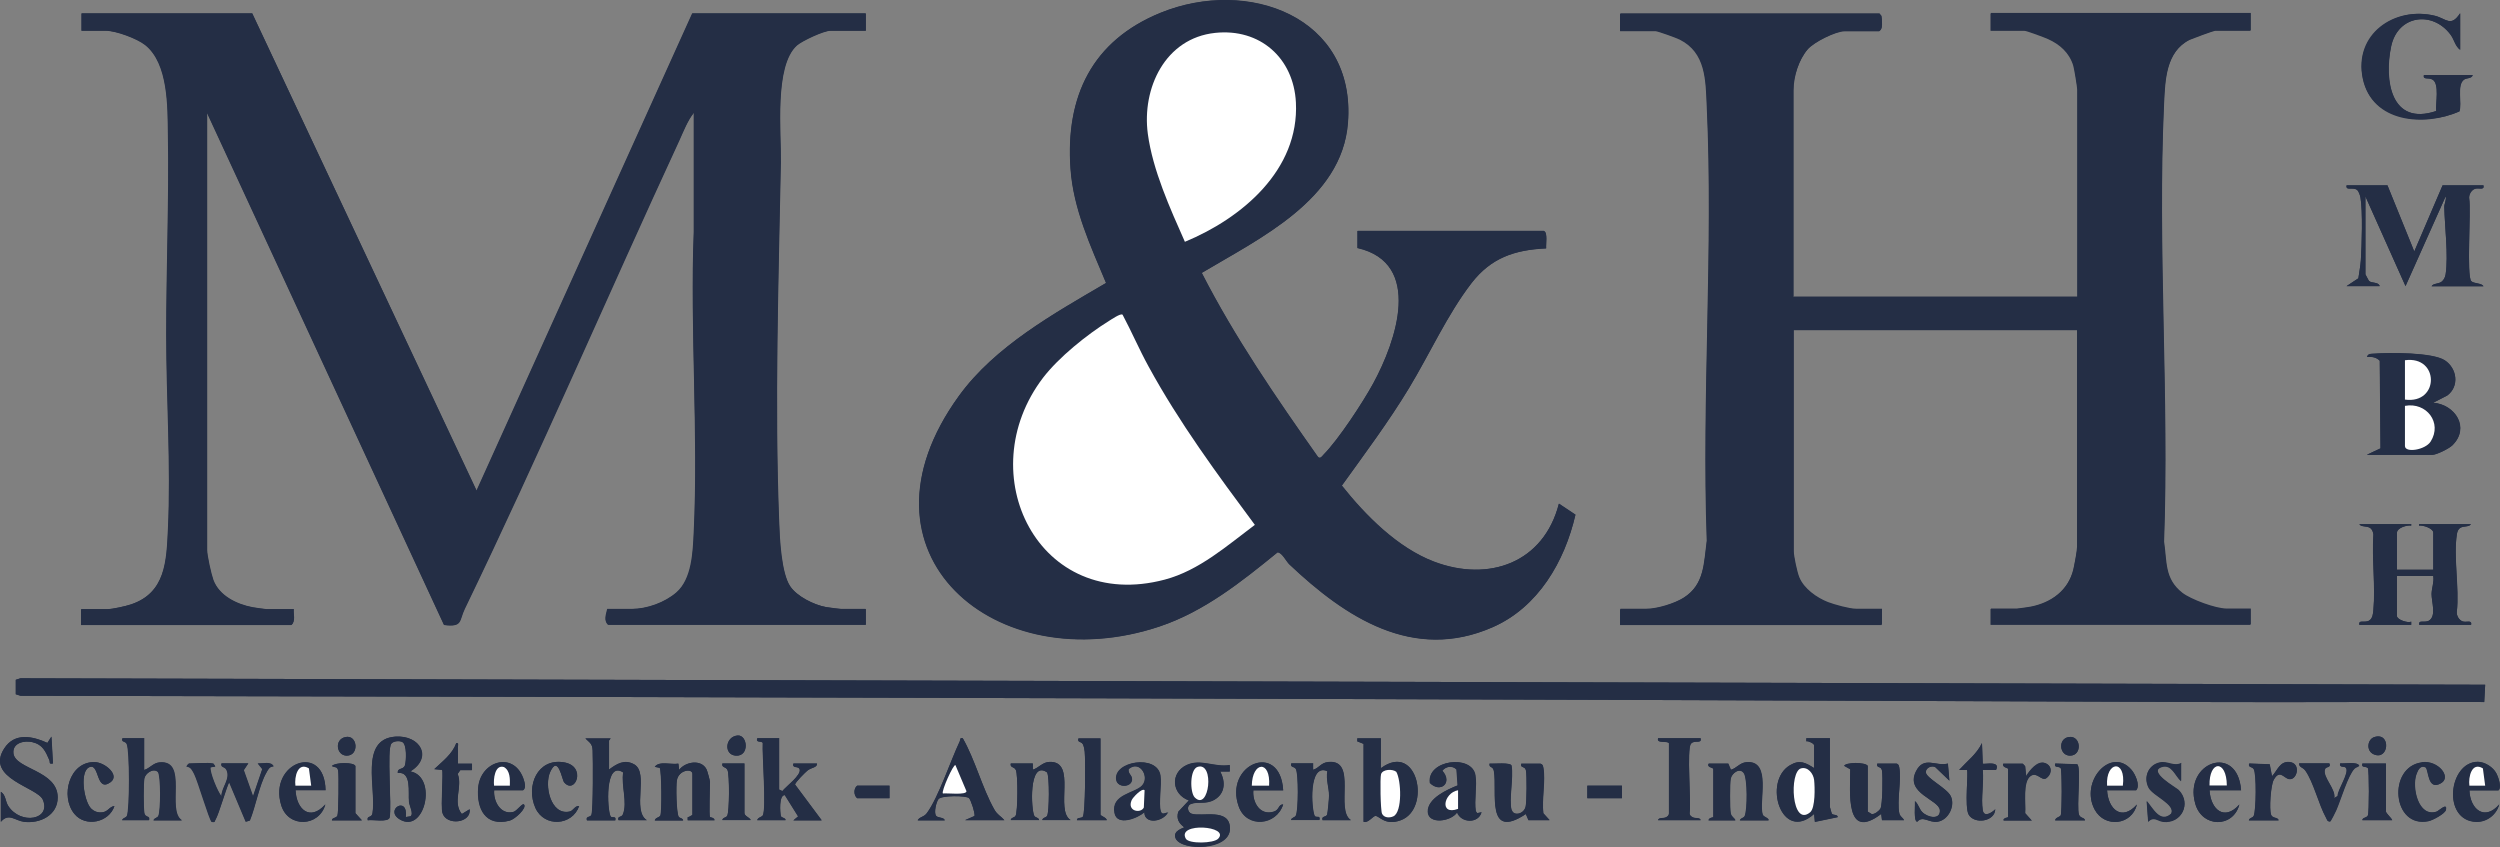 <?xml version="1.0" encoding="UTF-8"?>
<svg id="Layer_1" xmlns="http://www.w3.org/2000/svg" version="1.1" viewBox="0 0 131.51 44.56">
  <rect x="0" y="0" width="131.51" height="44.56" fill="#808080" stroke="none"/>
  <!-- Generator: Adobe Illustrator 29.6.0, SVG Export Plug-In . SVG Version: 2.1.1 Build 207)  -->
  <defs>
    <style>
      .st0 {
        fill: #fff;
      }

      .st1 {
        fill: #242e45;
      }
    </style>
  </defs>
  <path class="st1" d="M81.22,12.15h-9.82v.9c3.47.79,2.03,4.92.84,7.11-.55,1.01-1.83,2.96-2.62,3.76-.08.08-.16.23-.29.13-2.2-3.12-4.38-6.29-6.12-9.69,3.03-1.81,7.37-3.85,7.69-7.88.45-5.62-5.29-7.66-9.86-5.8-3.6,1.47-5,4.4-4.73,8.2.15,2.13,1.06,4.07,1.87,6.01-2.73,1.6-5.85,3.33-7.74,5.94-6.01,8.29,1.95,15.01,10.55,12.13,2.35-.79,4.32-2.36,6.21-3.9.23,0,.46.48.62.63,2.95,2.79,6.51,5.14,10.69,3.31,2.4-1.05,3.79-3.46,4.36-5.92l-.87-.58c-.79,3.1-3.67,4.14-6.57,3.05-1.92-.73-3.6-2.42-4.85-4,1.22-1.69,2.46-3.36,3.54-5.14s2.01-3.86,3.28-5.51c1.03-1.33,2.26-1.75,3.93-1.83-.03-.2.09-.85-.12-.91h.01ZM13.27.71H4.28v.91h1.28c.53,0,1.64.41,2.07.75,1.22.97,1.18,3.24,1.2,4.68.06,3.48-.09,7.05-.09,10.53s.25,6.86.09,10.28c-.08,1.66-.12,3.33-1.95,3.94-.28.09-.97.25-1.25.25h-1.37v.83h11.06c.23-.2.09-.56.12-.83h-1.45c-.08,0-.6-.08-.72-.1-.83-.15-1.74-.6-2.06-1.43-.11-.3-.33-1.29-.33-1.58V5.93l12.47,26.94c.98.12.78-.21,1.08-.84,3.93-8.14,7.5-16.48,11.3-24.67.22-.47.45-1.05.76-1.44v6.26c-.2,5.17.25,10.62,0,15.83-.05,1.03-.1,2.44-.91,3.15-.61.53-1.55.87-2.36.87h-1.28c-.06.27-.2.61.04.83h13.55v-.83h-1.28c-.1,0-.66-.08-.81-.1-.63-.11-1.53-.56-1.89-1.1-.47-.7-.55-2.53-.58-3.4-.24-6.14-.03-12.74.09-18.9.03-1.54-.36-5.08.85-6.15.28-.25,1.4-.77,1.76-.77h1.86v-.91h-9.12l-11.35,25.11L13.27.71ZM94.35,15.63V4.73c0-.72.28-1.6.75-2.15.32-.38,1.48-.96,1.95-.96h1.82c.16-.11.13-.29.13-.46,0-.11,0-.21-.02-.32l-.11-.14h-13.63v.91h1.86c.12,0,1.12.37,1.29.45,1.36.69,1.35,2.12,1.41,3.48.35,7.53-.27,15.33,0,22.88-.16,1.17-.12,2.31-1.22,3.01-.48.31-1.41.59-1.97.59h-1.37v.83h13.76v-.83h-1.37c-.34,0-1.13-.22-1.47-.35-.59-.23-1.27-.71-1.51-1.31-.11-.26-.29-1.11-.29-1.37v-11.65h14.92v11.4c0,.21-.15.96-.2,1.2-.27,1.11-1.18,1.76-2.26,1.97-.12.02-.64.1-.72.1h-1.37v.83h13.67v-.83h-1.28c-.56,0-1.87-.48-2.32-.83-.94-.74-.8-1.61-.96-2.69.28-7.61-.35-15.47,0-23.05.06-1.24.1-2.74,1.36-3.37.13-.07,1.27-.48,1.34-.48h1.86v-.91h-13.67v.91h1.78c.12,0,1.05.34,1.23.43.63.28,1.13.72,1.34,1.4.05.17.21,1.14.21,1.28v10.9h-14.92l-.02.03ZM129.41.71c-.49.73-.72.27-1.32.12-2.13-.52-4.26,1.04-3.79,3.3.47,2.26,3.24,2.54,5.08,1.73.15-.42-.15-1.38.24-1.67.15-.11.4-.04.46-.24h-2.57c-.05.28.24.11.46.24.37.22.15,1.24.19,1.65-2.39.81-2.75-1.62-2.37-3.41.35-1.64,2.18-1.88,3.13-.6.19.25.24.6.5.79V.71h-.01ZM125.59,9.75h-2.15c-.06.31.32.07.55.24.09.07.16.29.18.4.13.71.07,2.52.02,3.3-.02.32-.09.63-.13.95l-.62.41h1.74c-.06-.23-.42-.14-.56-.27,0-.01-.19-.33-.19-.35v-4.1l2.11,4.72,2.11-4.72c.05.18-.08.39-.07.55.02,1.03.22,2.56.07,3.55-.02.14-.09.29-.2.38-.18.14-.45.08-.54.25h2.73c-.09-.18-.51-.13-.64-.27-.26-.26,0-3.71-.11-4.34-.03-.21.11-.45.31-.52s.5.1.44-.18h-2.15l-1.49,3.48-1.41-3.48h0ZM124.52,23.92h3.44c.22,0,.88-.33,1.05-.5.94-.92.15-2.14-1.01-2.24l.74-.38c.65-.48.51-1.43-.13-1.85s-2.9-.41-3.72-.35c-.15.01-.32-.02-.37.17.25-.02.49.02.67.2l.04,4.61-.7.33h-.01ZM126.84,27.57h-2.73c.09.17.4.08.58.21.11.08.14.21.16.33-.08,1.28.12,2.72,0,3.98-.02.18-.04.43-.2.54-.24.17-.6-.06-.54.24h2.73v-.17c-.19.09-.75-.11-.75-.29v-2.11h1.91c.05.33-.08.63-.09.95,0,.4.25,1.12-.11,1.38-.24.17-.6-.06-.54.24h2.73c.06-.28-.25-.12-.44-.18s-.34-.31-.31-.52c.14-1.25-.18-2.86,0-4.06.02-.13.06-.25.16-.33.18-.13.49-.04.58-.21h-2.73v.08c.21-.03.75.15.75.37v1.95h-1.91v-1.95c0-.25.52-.41.75-.37v-.08h-.01ZM130.73,36.02l-129.65-.34-.25.08v.76l.25.08c38.48.07,76.84.18,115.27.33,4.78.02,9.56-.02,14.33,0,0,0,.05-.91.05-.91ZM38.8,38.69c-.66.06-.74,1.02-.09,1.06.73.05.62-1.1.09-1.06ZM.05,41.66v1.57c.42-.49.74-.07,1.21,0,.84.11,1.78-.34,1.78-1.28,0-1.43-2.25-1.48-2.33-2.33-.05-.54.56-.68,1-.58.54.13.69.49.89.94.05.12-.05.23.19.18l-.08-1.41-.21.33c-.78-.35-1.72-.56-2.27.29-1.02,1.58,1.75,2.04,2.03,2.7.45,1.05-1.16,1.34-1.82.33-.16-.25-.13-.58-.38-.74h0ZM18.18,38.77c-.61.12-.48.98.06.98.66,0,.58-1.1-.06-.98ZM21.59,40.58c1.2-.74.52-1.92-.79-1.83-1.91.14-.98,2.77-1.2,4.03-.04.26-.31.11-.25.37.24-.05,1.06.13,1.15-.14.12-.61-.16-3.58.09-3.89.11-.14.44-.17.59-.08.23.13.2.97.13,1.21-.08.26-.4.11-.38.41.74-.08.54,1.02.59,1.52.02.21.26.63.08.76l-.25.04c.13-1.16-1.14-.38-.32.12,1.31.8,2.01-2.23.57-2.52h0ZM108.83,38.77c-.59.09-.5.98.06.98.66,0,.58-1.07-.06-.98ZM124.91,38.77c-.38.11-.46.73-.04.91.8.35.92-1.18.04-.91ZM7.59,38.84h-1.16c-.06.23.15.13.23.3.16.32.16,3.44.01,3.78-.05.12-.23.1-.25.23h1.41c.05-.26-.21-.11-.25-.37s-.04-1.58,0-1.82c.05-.28.47-.57.72-.35.16.19.15,2.08.02,2.32-.06.11-.23.1-.25.23h1.49c-.84-.51.35-3.19-1.18-3.05-.34.03-.51.32-.81.4v-1.66h.02ZM32.12,38.84h-1.33c.23.23.37.27.38.63.02.46.03,3.09-.06,3.38-.05.16-.32.06-.24.3h1.49c.07-.27-.19-.09-.25-.22-.17-.32-.32-2.95.67-2.3-.12.68.24,1.59-.02,2.21-.07.17-.3.07-.23.3h1.49c-.8-.51.13-2.5-.67-2.94-.51-.28-.91-.02-1.32.28v-1.53s.12-.09.08-.12h0ZM40.99,38.84h-1.16c-.08.26.21.12.29.24-.04.59.2,3.49,0,3.82-.06.09-.27.11-.29.25h1.49c0-.13-.23-.12-.25-.22-.04-.19-.11-1.11.21-1.1l.7,1.12-.25.21h1.49l-1.4-1.88c-.02-.1.54-.65.65-.74.21-.17.52-.15.5-.37h-1.24c-.07.28.27.11.33.3.1.31-.72.91-.91,1.15l-.17-.08v-2.69h0ZM48.28,43.15h1.41c-.03-.18-.37-.11-.46-.25-.11-.17.02-.71.13-.87.15-.2,1.48-.19,1.61-.05.1.1.33.79.29.94l-.5.22h2.07c-.2-.23-.38-.28-.54-.58-.63-1.12-1-2.6-1.65-3.73-.17-.04-.11.07-.16.17-.48,1.02-1.11,2.93-1.72,3.76-.17.24-.35.18-.49.38h.01ZM57.89,38.84h-1.16c-.06.23.14.14.23.3.06.11.08.28.1.4.04.42.04,3.23-.1,3.42-.07.09-.33.03-.31.18h1.57c0-.13-.33-.23-.33-.29v-4.02h0ZM72.64,38.84h-1.24v.16l.33.13v4.1c.22.09.51-.31.62-.31.22,0,.51.53,1.33.23,1.63-.59.9-4.17-1.04-2.74,0,0,0-1.57,0-1.57ZM89.46,38.84h-2.24c-.08.3.47.11.57.26v3.68c0,.1-.04.15-.12.2-.15.11-.42,0-.45.17h2.24c-.03-.16-.3-.07-.45-.17-.08-.05-.13-.1-.13-.2.09-.57-.16-3.36.07-3.65.18-.23.57.03.51-.28h0ZM96.26,38.84h-1.24v.16c.11-.03.41.12.41.21v1.2c-.46-.29-.76-.46-1.27-.15-1.45.85-.44,4.1,1.27,2.56l.04.42,1.2-.25c.01-.15-.25-.09-.31-.18-.01-.02-.1-.34-.1-.35v-3.61h0ZM24.08,40.17c0-.29.02-.58,0-.87,0-.09.05-.23-.08-.21-.22.59-.73.96-1.16,1.37l.41.04c.08.08-.08,1.92.02,2.26.2.69,1.52.55,1.43-.19l-.41.25c-.5-.62.05-1.43-.22-2.11l.14-.19h.61v-.34h-.75.01ZM104.3,42.61c-.1-.62.07-1.46,0-2.11h.7c.25-.51-.64-.27-.7-.33l-.04-1.08c-.28.58-.78.95-1.2,1.41h.41c.09.09-.14,1.95.09,2.35.29.52,1.37.38,1.4-.28-.18.18-.6.46-.66.04ZM4.8,42.54c-.39-.38-.65-2.05-.05-2.2.48-.12.31,1.35,1.06.81.52-.37-.3-1.05-.83-1.06-1.33-.03-1.82,1.79-1.07,2.72.59.73,1.83.45,2.11-.41-.26.03-.33.29-.63.33-.23.03-.42-.04-.59-.19ZM17.12,41.57c-.04-2.56-3.02-1.46-2.33.79.37,1.21,2,1.13,2.32-.05-.8.9-1.52.28-1.57-.75h1.58ZM25.99,41.57h1.53c.19-.12.06-.48,0-.66-.55-1.41-2.24-.85-2.36.53-.09,1.11.39,2.06,1.65,1.73.28-.07.92-.66.76-.85-.08-.1-.37.35-.56.39-.67.17-1.06-.56-1.01-1.14h0ZM30.46,42.4c-.21-.02-.29.25-.49.29-1.01.22-1.35-1.39-1.02-2.09.42-.92.62.43.73.55.58.69,1.21-.86-.02-1.05-1.39-.22-2.01,1.25-1.49,2.4.47,1.04,1.94.94,2.3-.1h0ZM37.34,42.98c-.05-.08,0-1.6,0-1.86,0-.07-.13-.57-.18-.65-.28-.55-1.12-.4-1.44.03l-.04-.33c-.38.07-1.02-.16-1.24.17l.26.05c.1.13.12,2.38.03,2.52-.06.09-.27.11-.29.25h1.49c0-.12-.18-.12-.23-.19-.13-.19-.15-1.65-.1-1.92.1-.55.82-.64.82-.34v2.15s-.18.12-.25.13v.16h1.41c0-.14-.24-.15-.25-.17h.01ZM54.33,40.16h-1.16c-.05.24.18.15.27.35.11.24.11,2.21-.02,2.41-.05.09-.24.09-.25.22h1.49c-.01-.13-.2-.13-.25-.22-.16-.27-.32-2.97.67-2.29.13.2.12,2.09,0,2.29-.05.09-.24.09-.25.22h1.49c-.85-.52.35-3.11-1.11-3.06-.36,0-.57.32-.88.41,0,0,0-.33,0-.33ZM61.45,42.73c-.17.02-.33.17-.4-.06-.13-.42.06-1.38-.02-1.89-.18-1.12-2.48-.74-2.32.24.08.48.95.38.81-.14-.03-.13-.2-.22-.16-.43.59-.5,1.13.42.71.87-.38.41-1.64.45-1.45,1.44.13.72,1.22.27,1.57-.04,0,.68,1.02.49,1.24,0h.02ZM64.69,40.25c-.81.14-1.52-.34-2.27,0-.89.42-.78,1.54.12,1.86l-.56.6c-.1.38.03.59.31.81.02.04-.64.17-.44.6.32.66,2.83.64,2.85-.51s-1.49-.62-2.02-.8c-.21-.07-.27-.42-.04-.51.37-.15.79.04,1.25-.23.56-.33.59-.94.3-1.48h.5v-.33h0ZM67.5,41.57c-.16-2.61-3.15-1.35-2.33.88.42,1.14,1.98.99,2.33-.13-.27,0-.19.28-.49.38-.73.23-1.14-.48-1.08-1.12h1.57ZM69.08,40.16h-1.16c-.06.23.15.15.24.29.15.22.14,2.21,0,2.46-.06.11-.23.1-.25.23h1.49c.07-.27-.19-.09-.25-.22-.17-.32-.35-2.79.67-2.35-.08.43.09.88.09,1.29,0,.14-.07.89-.1.99-.05.16-.32.06-.24.3h1.49c-.85-.53.36-3.21-1.19-3.06-.4.04-.47.31-.8.41v-.33h.01ZM77.94,42.73l-.25.05-.07-.1c-.08-.59.07-1.32-.02-1.89-.18-1.13-2.57-.81-2.39.4.55.55,1.22,0,.65-.64.19-.24.53-.29.75-.07l.06.84c-.54.22-1.59.69-1.57,1.38s1.23.52,1.54.04c.22.57,1.12.59,1.28,0h.02ZM93.03,43.15c-.03-.16-.27-.16-.32-.3-.22-.65.5-2.87-.86-2.75-.34.03-.51.32-.81.4l-.14-.32h-1.03c-.09.21.25.19.25.28v2.53s-.26.03-.25.17h1.41c-.07-.15-.21-.18-.25-.37-.05-.24-.05-1.58,0-1.82.05-.27.48-.62.7-.29.19.29.19,1.92.04,2.25-.05.12-.23.1-.25.23h1.51ZM102.47,40.16c-.64.18-1.27-.43-1.69.42-.57,1.16,1.21,1.48,1.26,2.03.05.52-.62.41-.93.1-.17-.17-.21-.44-.38-.57.02.18-.08,1.08.12,1.08.3-.34.62.07,1.07,0,.57-.09.94-.84.69-1.35-.21-.43-1.31-.95-1.31-1.26,0-.22.31-.36.5-.26l.74.71-.08-.91h0ZM106.87,43.15l-.33-.37c.04-.48-.15-1.66.29-1.96.33-.22.54.24.79.14.33-.21.37-.66-.02-.81s-.82.38-1.01.69l-.05-.53-.12-.12h-1.02c-.09.21.25.19.25.28v2.53s-.26.03-.25.17h1.49l-.02-.02ZM110.84,41.57h1.53c.23-.24-.04-.85-.25-1.08-1.07-1.24-2.73.62-1.93,2.1.53.98,1.96.82,2.22-.27-.79.89-1.51.27-1.57-.75ZM114.74,40.16c-.42.19-.72-.12-1.14-.03-.6.12-.86.77-.58,1.31.23.44,1.44.88,1.19,1.38-.57.53-.96-.28-1.29-.66l.08,1.08c.3-.31.48-.04.79,0,.96.11,1.49-.96.82-1.65-.14-.15-1.66-.98-.9-1.23.53-.18.71.48,1.02.74v-.94ZM117.89,41.57c-.18-2.49-3.03-1.48-2.41.71.36,1.27,1.99,1.28,2.32.04-.79.89-1.51.27-1.57-.75h1.66ZM118.3,43.15h1.57c-.03-.18-.33-.09-.4-.3-.1-.29-.02-1.53.14-1.83.32-.59.53-.09.82-.04.41.06.63-.85,0-.9-.5-.04-.62.44-.91.75l-.12-.63-1.08-.04c-.06.23.15.15.24.29.15.23.13,2.17,0,2.46-.05.12-.23.1-.25.23h0ZM127.4,40.1c-1.82.24-1.56,3.49.36,3.09.21-.04.86-.39.91-.59.09-.42-.39.06-.49.09-.97.32-1.31-1.29-1.06-1.97.08-.22.21-.49.48-.36.17.12.1,1.27.82.83.55-.33-.17-1.21-1.01-1.1h-.01ZM129.9,41.57h1.53c.18-.15,0-.69-.11-.89-.17-.33-.6-.6-.97-.61-1.55,0-1.91,3.11-.08,3.16.57,0,1.06-.39,1.2-.92-.77.89-1.54.26-1.57-.75h0ZM11.19,40.16c-.23-.06-.94,0-1.24,0-.02,0-.15.13-.12.16.24.02.31.2.4.39.21.4.79,2.39.92,2.52.19.04.13-.02.19-.11.18-.29.63-1.89.73-1.97l.87,2.07.21-.06c.3-.72.49-1.87.87-2.52.09-.16.16-.32.38-.33-.14-.29-.57-.13-.83-.16l.24.3-.49,1.44-.49-1.38.24-.36h-1.41c-.05.24.18.15.27.35.22.47-.27.91-.27,1.39-.2-.23-.63-1.27-.58-1.53l.25-.04s-.09-.16-.12-.17h-.02ZM19.03,43.15l-.33-.37v-2.48c-.08-.21-1.06-.21-1.24,0,.17.1.28,0,.33.25.04.21.02,2.25-.04,2.36-.07.14-.29.1-.29.25,0,0,1.57,0,1.57,0ZM39.16,40.16h-1.16c-.05.24.18.15.27.35.11.24.11,2.21-.02,2.41-.05.09-.24.09-.25.22h1.49c-.04-.14-.33-.21-.33-.37v-2.61ZM79.52,42.61c-.15-.52.11-1.72,0-2.32,0-.21-.98-.1-1.16-.12-.03.25.18.1.23.39.19,1.08-.45,3.68,1.68,2.26l.14.32h1.11l-.33-.36c-.09-.71.13-1.73,0-2.4-.02-.09-.03-.17-.14-.2h-1.02c-.06.25.21.1.25.36s.04,1.63-.02,1.89c-.09.4-.63.52-.73.18h-.01ZM98.25,42.69v-2.4c-.14-.2-1.16-.18-1.24,0l.32.18c0,1.18-.29,3.81,1.63,2.35l.04.33h1.16c-.07-.15-.21-.18-.25-.37-.13-.67.12-1.73,0-2.4-.02-.09-.03-.17-.14-.2h-1.02c-.06.25.21.1.25.36.05.28.03,1.8-.08,2-.07.12-.3.31-.46.29l-.21-.13h0ZM108.11,43.15h1.57c-.03-.16-.25-.1-.32-.31-.13-.42.13-2.49-.09-2.64l-1.16-.04c-.06.25.17.12.29.24.07.1.07,2.37,0,2.49-.06.09-.27.11-.29.25h0ZM122.53,40.16h-1.57c-.02.22.18.19.32.38.43.59.7,1.79,1.09,2.48.06.1.05.2.21.2.03,0,.29-.51.32-.59.24-.54.61-1.83.96-2.19.08-.08.2-.08.25-.16-.09-.22-.78-.09-.99-.12-.08.26.21.12.3.24.18.26-.44,1.13-.44,1.48l-.18.11c.09-.49-.63-1.11-.49-1.52.05-.16.32-.06.24-.3h-.02ZM125.51,40.16h-1.24c-.06.25.17.12.29.24.07.1.07,2.35,0,2.49s-.29.1-.29.25h1.57c-.04-.12-.33-.36-.33-.46v-2.53h0ZM46.79,41.33h-1.7c-.19.15-.19.5,0,.66h1.7v-.66ZM85.32,41.33h-1.82v.66h1.82v-.66Z"/>
  <path class="st1" d="M13.27.71l11.81,25.11L36.43.71h9.12v.91h-1.86c-.35,0-1.48.53-1.76.77-1.21,1.07-.82,4.61-.85,6.15-.12,6.16-.33,12.75-.09,18.9.03.87.11,2.69.58,3.4.36.54,1.26.98,1.89,1.1.14.03.71.1.81.1h1.28v.83h-13.55c-.24-.21-.1-.56-.04-.83h1.28c.81,0,1.75-.34,2.36-.87.82-.7.87-2.11.91-3.15.24-5.21-.2-10.67,0-15.83v-6.26c-.32.38-.55.97-.76,1.44-3.79,8.2-7.37,16.54-11.3,24.67-.3.63-.1.96-1.08.84L10.9,5.93v23c0,.29.22,1.28.33,1.58.31.83,1.23,1.27,2.06,1.43.13.02.64.1.72.1h1.45c-.03.27.1.63-.12.83H4.28v-.83h1.37c.27,0,.96-.15,1.25-.25,1.82-.61,1.87-2.28,1.95-3.94.16-3.42-.09-6.88-.09-10.28s.15-7.05.09-10.53c-.02-1.44.02-3.71-1.2-4.68-.43-.34-1.54-.75-2.07-.75h-1.28v-.91h8.99-.02Z"/>
  <path class="st1" d="M81.22,12.15c.21.07.1.71.12.91-1.67.08-2.9.5-3.93,1.83-1.27,1.65-2.2,3.72-3.28,5.51s-2.33,3.45-3.54,5.14c1.25,1.57,2.93,3.27,4.85,4,2.89,1.1,5.77.06,6.57-3.05l.87.58c-.57,2.47-1.96,4.87-4.36,5.92-4.18,1.83-7.74-.52-10.69-3.31-.16-.15-.39-.63-.62-.63-1.89,1.54-3.86,3.12-6.21,3.9-8.6,2.87-16.56-3.84-10.55-12.13,1.89-2.61,5.01-4.34,7.74-5.94-.81-1.94-1.72-3.88-1.87-6.01-.27-3.8,1.13-6.73,4.73-8.2,4.57-1.87,10.3.18,9.86,5.8-.32,4.04-4.66,6.07-7.69,7.88,1.74,3.4,3.92,6.57,6.12,9.69.13.11.21-.05.29-.13.79-.8,2.07-2.75,2.62-3.76,1.19-2.18,2.62-6.31-.83-7.11v-.9h9.81-.01ZM63.92,1.73c-2.62.28-3.86,2.91-3.54,5.31.26,1.93,1.17,3.92,1.95,5.68,2.99-1.25,6.02-3.78,5.84-7.33-.12-2.34-1.89-3.91-4.25-3.66ZM59.05,16.55c-.11-.08-.58.25-.7.33-1.16.72-2.64,1.91-3.47,2.99-3.86,5.05-.25,12.38,6.4,10.62,1.81-.48,3.28-1.79,4.74-2.88-2-2.68-3.98-5.38-5.59-8.33-.49-.89-.89-1.84-1.37-2.73h-.01Z"/>
  <path class="st1" d="M94.35,15.63h14.92V4.73c0-.14-.16-1.12-.21-1.28-.21-.68-.71-1.12-1.34-1.4-.18-.08-1.11-.43-1.23-.43h-1.78v-.91h13.67v.91h-1.86c-.07,0-1.21.42-1.34.48-1.26.63-1.3,2.13-1.36,3.37-.35,7.58.28,15.44,0,23.05.16,1.08.02,1.95.96,2.69.45.35,1.76.83,2.32.83h1.28v.83h-13.67v-.83h1.37c.08,0,.6-.08.72-.1,1.08-.2,1.99-.86,2.26-1.97.06-.24.2-1,.2-1.2v-11.4h-14.92v11.65c0,.26.18,1.1.29,1.37.24.6.92,1.07,1.51,1.31.34.13,1.13.35,1.47.35h1.37v.83h-13.76v-.83h1.37c.57,0,1.49-.29,1.97-.59,1.1-.7,1.06-1.83,1.22-3.01-.27-7.56.35-15.35,0-22.88-.06-1.36-.05-2.79-1.41-3.48-.17-.09-1.17-.45-1.29-.45h-1.86v-.91h13.63l.11.14c.02.1.02.21.02.32,0,.17.03.35-.13.46h-1.82c-.47,0-1.63.58-1.95.96-.47.55-.75,1.44-.75,2.15v10.9l.02-.03Z"/>
  <path class="st1" d="M130.73,36.02l-.05.91c-4.78-.02-9.56.02-14.33,0-38.43-.15-76.79-.26-115.27-.33l-.25-.08v-.76l.25-.08,129.65.34h0Z"/>
  <path class="st1" d="M125.59,9.75l1.41,3.48,1.49-3.48h2.15c.06.28-.25.12-.44.18s-.34.31-.31.52c.1.62-.15,4.07.11,4.34.14.14.55.09.64.27h-2.73c.09-.17.36-.1.54-.25.11-.09.18-.24.2-.38.15-.99-.05-2.52-.07-3.55,0-.15.13-.36.07-.55l-2.11,4.72-2.11-4.72v4.1s.17.34.19.35c.14.13.5.04.56.27h-1.74l.62-.41c.04-.32.11-.63.13-.95.05-.78.1-2.59-.02-3.3-.02-.11-.09-.33-.18-.4-.23-.17-.6.07-.55-.24h2.15Z"/>
  <path class="st1" d="M126.84,27.57v.08c-.22-.04-.75.12-.75.37v1.95h1.91v-1.95c0-.23-.54-.41-.75-.37v-.08h2.73c-.09.17-.4.08-.58.21-.11.08-.14.21-.16.33-.19,1.2.13,2.82,0,4.06-.03.21.11.45.31.52s.5-.1.44.18h-2.73c-.05-.31.31-.07.54-.24.36-.25.11-.98.11-1.38,0-.32.14-.62.09-.95h-1.91v2.11c0,.18.56.38.75.29v.17h-2.73c-.05-.31.31-.07.54-.24.16-.12.19-.36.2-.54.11-1.26-.09-2.7,0-3.98-.02-.13-.06-.25-.16-.33-.18-.13-.49-.04-.58-.21h2.74Z"/>
  <path class="st1" d="M124.52,23.92l.7-.33-.04-4.61c-.18-.19-.42-.22-.67-.2.05-.18.22-.16.37-.17.82-.07,3.07-.07,3.72.35s.78,1.36.13,1.85l-.74.38c1.16.09,1.95,1.31,1.01,2.24-.17.17-.84.5-1.05.5h-3.44.01ZM126.51,21.02c1.82.25,1.82-2.32,0-2.07v2.07ZM126.51,21.35v2.11c0,.38,1.06.21,1.35-.23.63-.99-.21-2.1-1.35-1.88Z"/>
  <path class="st1" d="M129.41.71v1.91c-.26-.18-.31-.53-.5-.79-.95-1.28-2.77-1.04-3.13.6-.38,1.79-.02,4.21,2.37,3.41-.04-.41.18-1.43-.19-1.65-.22-.14-.52.03-.46-.24h2.57c-.06.2-.31.14-.46.24-.39.28-.1,1.24-.24,1.67-1.84.82-4.59.61-5.08-1.73s1.67-3.82,3.79-3.3c.6.15.84.61,1.32-.12h.01Z"/>
  <path class="st1" d="M21.59,40.58c1.44.29.74,3.32-.57,2.52-.82-.5.46-1.28.32-.12l.25-.04c.18-.12-.06-.55-.08-.76-.05-.51.15-1.61-.59-1.52-.02-.3.3-.14.38-.41.07-.24.1-1.08-.13-1.21-.15-.09-.47-.07-.59.08-.24.31.04,3.28-.09,3.89-.09.26-.9.09-1.15.14-.06-.26.21-.11.25-.37.22-1.25-.71-3.89,1.2-4.03,1.3-.09,1.98,1.09.79,1.83h0Z"/>
  <path class="st1" d="M32.12,38.84s-.08.11-.08.12v1.53c.41-.31.81-.56,1.32-.28.8.44-.13,2.43.67,2.94h-1.49c-.07-.24.16-.13.23-.3.26-.63-.1-1.53.02-2.21-.99-.66-.84,1.97-.67,2.3.07.13.32-.06.25.22h-1.49c-.08-.23.19-.14.24-.3.09-.29.08-2.91.06-3.38-.02-.37-.16-.4-.38-.63h1.33,0Z"/>
  <path class="st1" d="M72.64,38.84v1.57c1.94-1.43,2.67,2.15,1.04,2.74-.82.3-1.11-.23-1.33-.23-.11,0-.4.4-.62.31v-4.1l-.33-.13v-.16s1.24,0,1.24,0ZM73.45,40.6c-.19-.16-.71-.14-.8.12-.06.19-.03,1.91.05,2.08.11.23.39.25.6.14.48-.23.41-1.91.15-2.34Z"/>
  <path class="st1" d="M96.26,38.84v3.61s.09.34.1.35c.07.09.32.03.31.18l-1.2.25-.04-.42c-1.71,1.55-2.72-1.7-1.27-2.56.52-.3.81-.14,1.27.15v-1.2c0-.09-.3-.24-.41-.21v-.16h1.24ZM94.74,40.42c-.63.18-.5,3.12.48,2.31.28-.23.25-1.33.21-1.7-.04-.34-.33-.71-.69-.61Z"/>
  <path class="st1" d="M7.59,38.84v1.66c.29-.08.47-.37.81-.4,1.53-.14.34,2.54,1.18,3.05h-1.49c.02-.13.19-.12.25-.23.13-.24.14-2.13-.02-2.32-.25-.22-.67.08-.72.35-.05.25-.05,1.57,0,1.82s.31.11.25.37h-1.41c.02-.13.19-.11.25-.23.15-.34.14-3.45-.01-3.78-.08-.17-.3-.07-.23-.3h1.16-.02Z"/>
  <path class="st1" d="M64.69,40.25v.33h-.5c.28.54.26,1.15-.3,1.48-.46.27-.88.08-1.25.23-.23.09-.17.44.04.51.53.18,2.04-.32,2.02.8s-2.53,1.17-2.85.51c-.21-.43.46-.56.44-.6-.28-.22-.42-.44-.31-.81l.56-.6c-.89-.32-1-1.44-.12-1.86.75-.35,1.46.13,2.27,0h0ZM63,40.34c-.42.13-.4,1.34-.15,1.61.76.77,1.05-1.88.15-1.61ZM64.08,44.12c.65-.68-2.2-.87-1.7,0,.16.28,1.46.25,1.7,0Z"/>
  <path class="st1" d="M40.99,38.84v2.69l.17.08c.19-.25,1.01-.84.91-1.15-.06-.19-.4-.02-.33-.3h1.24c.02.22-.29.2-.5.37-.11.09-.67.64-.65.74l1.4,1.88h-1.49l.25-.21-.7-1.12c-.32,0-.25.92-.21,1.1.02.1.25.09.25.22h-1.49c.02-.14.23-.16.29-.25.2-.33-.04-3.23,0-3.82-.08-.12-.37.02-.29-.24h1.16,0Z"/>
  <path class="st1" d="M.05,41.66c.25.16.22.49.38.74.66,1.01,2.27.73,1.82-.33-.28-.66-3.05-1.12-2.03-2.7.55-.85,1.49-.65,2.27-.29l.21-.33.08,1.41c-.24.04-.13-.06-.19-.18-.19-.45-.35-.82-.89-.94-.44-.1-1.05.04-1,.58.08.85,2.33.9,2.33,2.33,0,.94-.94,1.39-1.78,1.28-.47-.06-.79-.48-1.21,0v-1.57h.01Z"/>
  <path class="st1" d="M98.25,42.69l.21.13c.15.02.39-.17.46-.29.11-.19.13-1.72.08-2-.04-.26-.31-.11-.25-.37h1.02c.11.04.12.11.14.21.12.68-.13,1.73,0,2.4.04.19.18.22.25.37h-1.16l-.04-.33c-1.92,1.46-1.62-1.17-1.63-2.35l-.32-.18c.08-.19,1.1-.2,1.24,0v2.4h0Z"/>
  <path class="st1" d="M79.52,42.61c.09.33.64.22.73-.18.06-.26.07-1.62.02-1.89s-.31-.11-.25-.37h1.02c.11.04.12.11.14.21.12.67-.09,1.69,0,2.4l.33.37h-1.11l-.14-.33c-2.13,1.42-1.49-1.19-1.68-2.26-.05-.28-.26-.14-.23-.39.18.02,1.16-.08,1.16.12.11.6-.15,1.8,0,2.32h.01Z"/>
  <path class="st1" d="M11.19,40.16s.15.14.12.17l-.25.04c-.05.26.38,1.3.58,1.53,0-.48.49-.92.27-1.39-.09-.2-.32-.11-.27-.35h1.41l-.24.36.49,1.38.49-1.44-.24-.3c.26.03.69-.12.83.16-.22,0-.29.17-.38.33-.37.65-.57,1.8-.87,2.52l-.21.06-.87-2.07c-.1.07-.54,1.68-.73,1.97-.05.08,0,.15-.19.11-.14-.12-.72-2.12-.92-2.52-.1-.18-.17-.37-.4-.39-.02-.03.11-.16.12-.16.3,0,1.01-.06,1.24,0h.02Z"/>
  <path class="st1" d="M69.08,40.16v.33c.33-.1.4-.37.8-.41,1.55-.15.34,2.53,1.19,3.06h-1.49c-.08-.24.19-.14.24-.3.03-.09.1-.84.1-.99,0-.4-.17-.85-.09-1.29-1.01-.44-.83,2.03-.67,2.35.07.13.32-.06.25.22h-1.49c.02-.13.19-.12.25-.23.14-.25.14-2.24,0-2.46-.09-.14-.3-.07-.24-.29h1.16-.01Z"/>
  <path class="st1" d="M93.03,43.15h-1.49c.02-.13.19-.11.25-.23.14-.33.15-1.96-.04-2.25-.22-.33-.65,0-.7.29-.05.24-.05,1.58,0,1.82.04.19.18.22.25.37h-1.41c0-.14.25-.15.25-.17v-2.53c0-.09-.34-.07-.25-.29h1.03l.14.33c.29-.08.47-.37.81-.4,1.36-.13.64,2.1.86,2.75.05.15.28.15.32.3h-.02Z"/>
  <path class="st1" d="M37.34,42.98s.26.03.25.17h-1.41v-.16c.07,0,.25-.08.25-.13v-2.15c0-.31-.73-.22-.82.34-.05.27-.03,1.73.1,1.92.05.07.22.07.23.19h-1.49c.02-.14.23-.16.29-.25.09-.14.07-2.39-.03-2.52l-.26-.05c.23-.33.86-.1,1.24-.17l.04.33c.32-.43,1.16-.58,1.44-.03.04.09.18.59.18.65,0,.27-.05,1.79,0,1.86h-.01Z"/>
  <path class="st1" d="M48.28,43.15c.13-.21.31-.15.49-.38.6-.83,1.23-2.74,1.72-3.76.05-.1,0-.2.16-.17.65,1.14,1.02,2.61,1.65,3.73.16.29.34.35.54.58h-2.07l.5-.22c.03-.15-.19-.84-.29-.94-.13-.14-1.46-.15-1.61.05-.12.16-.25.7-.13.87.09.14.43.07.46.25h-1.42ZM49.6,41.74c.21-.03,1.23.09,1.24-.12l-.58-1.37c-.1-.08-.76,1.39-.66,1.49Z"/>
  <path class="st1" d="M54.33,40.16v.33c.31-.1.52-.4.88-.41,1.46-.05.26,2.54,1.11,3.06h-1.49c.01-.13.2-.13.25-.22.12-.2.13-2.09,0-2.29-.99-.68-.84,2.02-.67,2.29.05.09.24.09.25.22h-1.49c0-.13.2-.13.25-.22.12-.2.13-2.17.02-2.41-.09-.2-.32-.11-.27-.35,0,0,1.16,0,1.16,0Z"/>
  <path class="st1" d="M77.94,42.73c-.17.6-1.06.57-1.28,0-.31.48-1.52.67-1.54-.04s1.03-1.17,1.57-1.38l-.06-.84c-.22-.22-.56-.16-.75.07.56.63-.1,1.2-.65.64-.18-1.21,2.21-1.52,2.39-.4.09.57-.07,1.3.02,1.89l.07.1.25-.05h-.02ZM76.7,41.57c-.76.13-1,1.35-.01.98v-.98h.01Z"/>
  <path class="st1" d="M89.46,38.84c.06.31-.32.05-.51.28-.23.29.02,3.08-.07,3.65,0,.1.05.15.13.2.15.11.42,0,.45.17h-2.24c.03-.16.3-.07.45-.17.08-.05.13-.1.13-.2v-3.68c-.11-.15-.66.04-.58-.26h2.24Z"/>
  <path class="st1" d="M61.45,42.73c-.23.49-1.23.68-1.24,0-.35.31-1.44.76-1.57.04-.18-.99,1.07-1.03,1.45-1.44.41-.44-.12-1.37-.71-.87-.04.21.12.3.16.43.14.52-.73.62-.81.14-.16-.98,2.14-1.36,2.32-.24.08.51-.11,1.47.02,1.89.07.22.24.07.4.06h-.02ZM60.21,41.57c-.14-.14-.62.38-.68.52-.26.59.48.73.64.39l.04-.91Z"/>
  <path class="st1" d="M25.99,41.57c-.05.58.34,1.31,1.01,1.14.19-.05.48-.49.56-.39.16.19-.48.78-.76.85-1.26.33-1.74-.61-1.65-1.73.11-1.38,1.81-1.94,2.36-.53.07.18.19.54,0,.66h-1.53,0ZM26.82,41.33c0-.34.03-.79-.31-.98-.5-.14-.56.66-.52.98h.83Z"/>
  <path class="st1" d="M129.9,41.57c.04,1.01.8,1.64,1.57.75-.14.53-.63.93-1.2.92-1.82-.05-1.46-3.17.08-3.16.36,0,.8.28.97.61.1.19.29.74.11.89h-1.53ZM130.73,41.33l-.12-.91c-.59-.35-.76.45-.71.91h.83Z"/>
  <path class="st1" d="M17.12,41.57h-1.57c.05,1.02.77,1.65,1.57.75-.33,1.18-1.95,1.25-2.32.05-.7-2.25,2.28-3.35,2.33-.79h-.01ZM16.37,41.33l-.12-.91c-.59-.35-.76.45-.71.91h.83Z"/>
  <path class="st1" d="M110.84,41.57c.06,1.01.78,1.64,1.57.75-.26,1.09-1.69,1.25-2.22.27-.8-1.48.86-3.33,1.93-2.1.2.23.48.84.25,1.08,0,0-1.53,0-1.53,0ZM111.67,41.33c.18-1.41-.91-1.3-.83,0h.83Z"/>
  <path class="st1" d="M67.5,41.57h-1.57c-.05.64.36,1.35,1.08,1.12.31-.1.23-.38.49-.38-.35,1.12-1.91,1.26-2.33.13-.82-2.23,2.17-3.49,2.33-.88h0ZM66.76,41.33c.09-1.36-.89-1.29-.91,0h.91Z"/>
  <path class="st1" d="M117.89,41.57h-1.66c.06,1.01.78,1.64,1.57.75-.33,1.25-1.96,1.23-2.32-.04-.63-2.19,2.22-3.2,2.41-.71ZM117.14,41.32c0-1.38-.94-1.33-.91,0h.91Z"/>
  <path class="st1" d="M30.46,42.4c-.36,1.04-1.83,1.14-2.3.1-.51-1.15.11-2.63,1.49-2.4,1.23.2.6,1.75.02,1.05-.11-.13-.31-1.47-.73-.55-.32.7.02,2.31,1.02,2.09.19-.04.27-.31.49-.29h0Z"/>
  <path class="st1" d="M127.4,40.1c.85-.11,1.57.77,1.01,1.1-.73.43-.65-.71-.82-.83-.27-.13-.4.14-.48.36-.26.68.09,2.29,1.06,1.97.1-.03.58-.51.49-.09-.04.2-.69.54-.91.59-1.92.4-2.17-2.85-.36-3.09h.01Z"/>
  <path class="st1" d="M57.89,38.84v4.02c0,.06.33.16.33.29h-1.57c-.01-.16.25-.09.31-.18.14-.19.14-3.01.1-3.42-.01-.12-.04-.3-.1-.4-.09-.16-.3-.07-.23-.3h1.16Z"/>
  <path class="st1" d="M4.8,42.54c.16.16.36.22.59.19.3-.04.36-.3.63-.33-.28.86-1.51,1.14-2.11.41-.76-.93-.26-2.76,1.07-2.72.53,0,1.35.69.83,1.06-.75.54-.57-.94-1.06-.81-.6.15-.34,1.82.05,2.2Z"/>
  <path class="st1" d="M106.87,43.15h-1.49c0-.14.25-.15.25-.17v-2.53c0-.09-.34-.07-.25-.29h1.02l.12.14.05.53c.19-.31.61-.85,1.01-.69s.35.6.02.81c-.25.1-.46-.35-.79-.14-.44.29-.24,1.48-.29,1.96l.33.37h.02Z"/>
  <path class="st1" d="M102.47,40.16l.08.91-.74-.71c-.2-.11-.5.03-.5.26,0,.32,1.1.84,1.31,1.26.25.51-.12,1.26-.69,1.35-.45.07-.78-.34-1.07,0-.2,0-.11-.89-.12-1.08.17.13.22.4.38.57.3.31.97.42.93-.1-.05-.56-1.83-.88-1.26-2.03.42-.85,1.05-.25,1.69-.42h0Z"/>
  <path class="st1" d="M24.08,40.17h.75v.33h-.61l-.14.21c.27.68-.29,1.5.22,2.11l.41-.25c.09.73-1.23.88-1.43.19-.1-.35.06-2.18-.02-2.26l-.41-.04c.43-.41.94-.78,1.16-1.37.14-.02.08.11.08.21,0,.29,0,.58,0,.87h-.01Z"/>
  <path class="st1" d="M114.74,40.16v.91c-.31-.25-.49-.91-1.02-.74-.76.26.76,1.09.9,1.23.67.7.14,1.76-.82,1.65-.31-.04-.49-.31-.79,0l-.08-1.08c.33.38.71,1.19,1.29.66.25-.5-.97-.93-1.19-1.38-.28-.54-.01-1.18.58-1.31.43-.09.72.23,1.14.03v.03Z"/>
  <path class="st1" d="M118.3,43.15c.02-.13.19-.11.25-.23.13-.29.15-2.23,0-2.46-.09-.14-.3-.07-.24-.29l1.08.04.12.63c.29-.31.41-.79.91-.75.65.05.42.96,0,.9-.29-.04-.49-.54-.82.04-.16.29-.24,1.54-.14,1.83.07.21.37.13.4.3h-1.57,0Z"/>
  <path class="st1" d="M104.3,42.61c.06.41.48.14.66-.04-.03.66-1.1.8-1.4.28-.23-.4,0-2.27-.09-2.35h-.41c.42-.46.92-.83,1.2-1.41l.04,1.08c.06.06.95-.18.7.33h-.7c.07.65-.1,1.49,0,2.11Z"/>
  <path class="st1" d="M122.53,40.16c.08.24-.19.14-.24.3-.14.41.58,1.03.49,1.52l.18-.11c0-.34.63-1.21.44-1.48-.08-.12-.37.02-.3-.24.22.03.9-.1.99.12-.06.07-.18.08-.25.16-.35.37-.72,1.66-.96,2.19-.04.08-.29.59-.32.59-.16,0-.15-.1-.21-.2-.38-.69-.66-1.88-1.09-2.48-.14-.19-.34-.16-.32-.38h1.59Z"/>
  <path class="st1" d="M125.51,40.16v2.53c0,.1.29.33.33.46h-1.57c0-.15.22-.1.29-.25s.07-2.39,0-2.49c-.12-.12-.36,0-.29-.24h1.24Z"/>
  <path class="st1" d="M108.11,43.15c.02-.14.23-.16.29-.25.07-.12.08-2.39,0-2.49-.12-.12-.36,0-.29-.24l1.16.04c.22.15-.04,2.22.09,2.64.06.21.29.14.32.31h-1.57Z"/>
  <path class="st1" d="M19.03,43.15h-1.57c0-.15.22-.1.29-.25.06-.11.08-2.16.04-2.36-.05-.25-.17-.15-.33-.25.18-.19,1.16-.2,1.23,0v2.48s.34.37.34.37Z"/>
  <path class="st1" d="M39.16,40.16v2.61c0,.17.29.24.33.37h-1.49c0-.13.2-.13.25-.22.12-.2.13-2.17.02-2.41-.09-.2-.32-.11-.27-.35h1.16Z"/>
  <rect class="st1" x="83.5" y="41.33" width="1.82" height=".66"/>
  <path class="st1" d="M46.79,41.33v.66h-1.7c-.19-.16-.19-.51,0-.66h1.7Z"/>
  <path class="st1" d="M38.8,38.69c.53-.05.64,1.1-.09,1.06-.65-.04-.57-1,.09-1.06Z"/>
  <path class="st1" d="M124.91,38.77c.88-.26.76,1.26-.04.91-.42-.18-.34-.8.04-.91Z"/>
  <path class="st1" d="M18.18,38.77c.64-.13.73.98.06.98-.55,0-.67-.86-.06-.98Z"/>
  <path class="st1" d="M108.83,38.77c.65-.1.72.98.06.98-.56,0-.65-.89-.06-.98Z"/>
  <path class="st0" d="M59.05,16.55c.48.9.88,1.84,1.37,2.73,1.61,2.95,3.6,5.65,5.59,8.33-1.47,1.1-2.93,2.4-4.74,2.88-6.64,1.76-10.25-5.57-6.4-10.62.83-1.08,2.31-2.27,3.47-2.99.13-.08.6-.4.7-.33h0Z"/>
  <path class="st0" d="M63.92,1.73c2.36-.25,4.13,1.32,4.25,3.66.18,3.55-2.84,6.09-5.84,7.33-.78-1.76-1.69-3.76-1.95-5.68-.32-2.4.91-5.03,3.54-5.31Z"/>
  <path class="st0" d="M126.51,21.35c1.13-.21,1.98.89,1.35,1.88-.28.44-1.35.61-1.35.23,0,0,0-2.11,0-2.11Z"/>
  <path class="st0" d="M126.51,21.02v-2.07c1.82-.25,1.82,2.32,0,2.07Z"/>
  <path class="st0" d="M73.45,40.6c.26.44.33,2.11-.15,2.34-.21.1-.5.08-.6-.14-.08-.17-.11-1.89-.05-2.08.09-.26.6-.28.8-.12Z"/>
  <path class="st0" d="M94.74,40.42c.36-.1.65.27.69.61.04.37.07,1.47-.21,1.7-.98.81-1.11-2.14-.48-2.31Z"/>
  <path class="st0" d="M63,40.34c.91-.28.61,2.37-.15,1.61-.26-.26-.27-1.48.15-1.61Z"/>
  <path class="st0" d="M64.08,44.12c-.24.25-1.54.28-1.7,0-.5-.88,2.35-.68,1.7,0Z"/>
  <path class="st0" d="M49.6,41.74c-.1-.1.56-1.57.66-1.49l.58,1.37c0,.22-1.03.09-1.24.12Z"/>
  <path class="st0" d="M76.7,41.57v.98c-1,.37-.76-.85,0-.98Z"/>
  <path class="st0" d="M60.21,41.57l-.04.91c-.16.33-.9.2-.64-.39.06-.14.55-.66.68-.52Z"/>
  <path class="st0" d="M26.82,41.33h-.83c-.04-.32.03-1.13.52-.98.33.19.32.64.31.98Z"/>
  <path class="st0" d="M130.73,41.33h-.83c-.06-.46.12-1.27.71-.91l.12.91Z"/>
  <path class="st0" d="M16.37,41.33h-.83c-.06-.46.12-1.27.71-.91l.12.91Z"/>
  <path class="st0" d="M111.67,41.33h-.83c-.08-1.3,1.01-1.41.83,0Z"/>
  <path class="st0" d="M66.76,41.33h-.91c.02-1.29,1-1.36.91,0Z"/>
  <path class="st0" d="M117.14,41.32h-.91c-.03-1.33.9-1.38.91,0Z"/>
</svg>